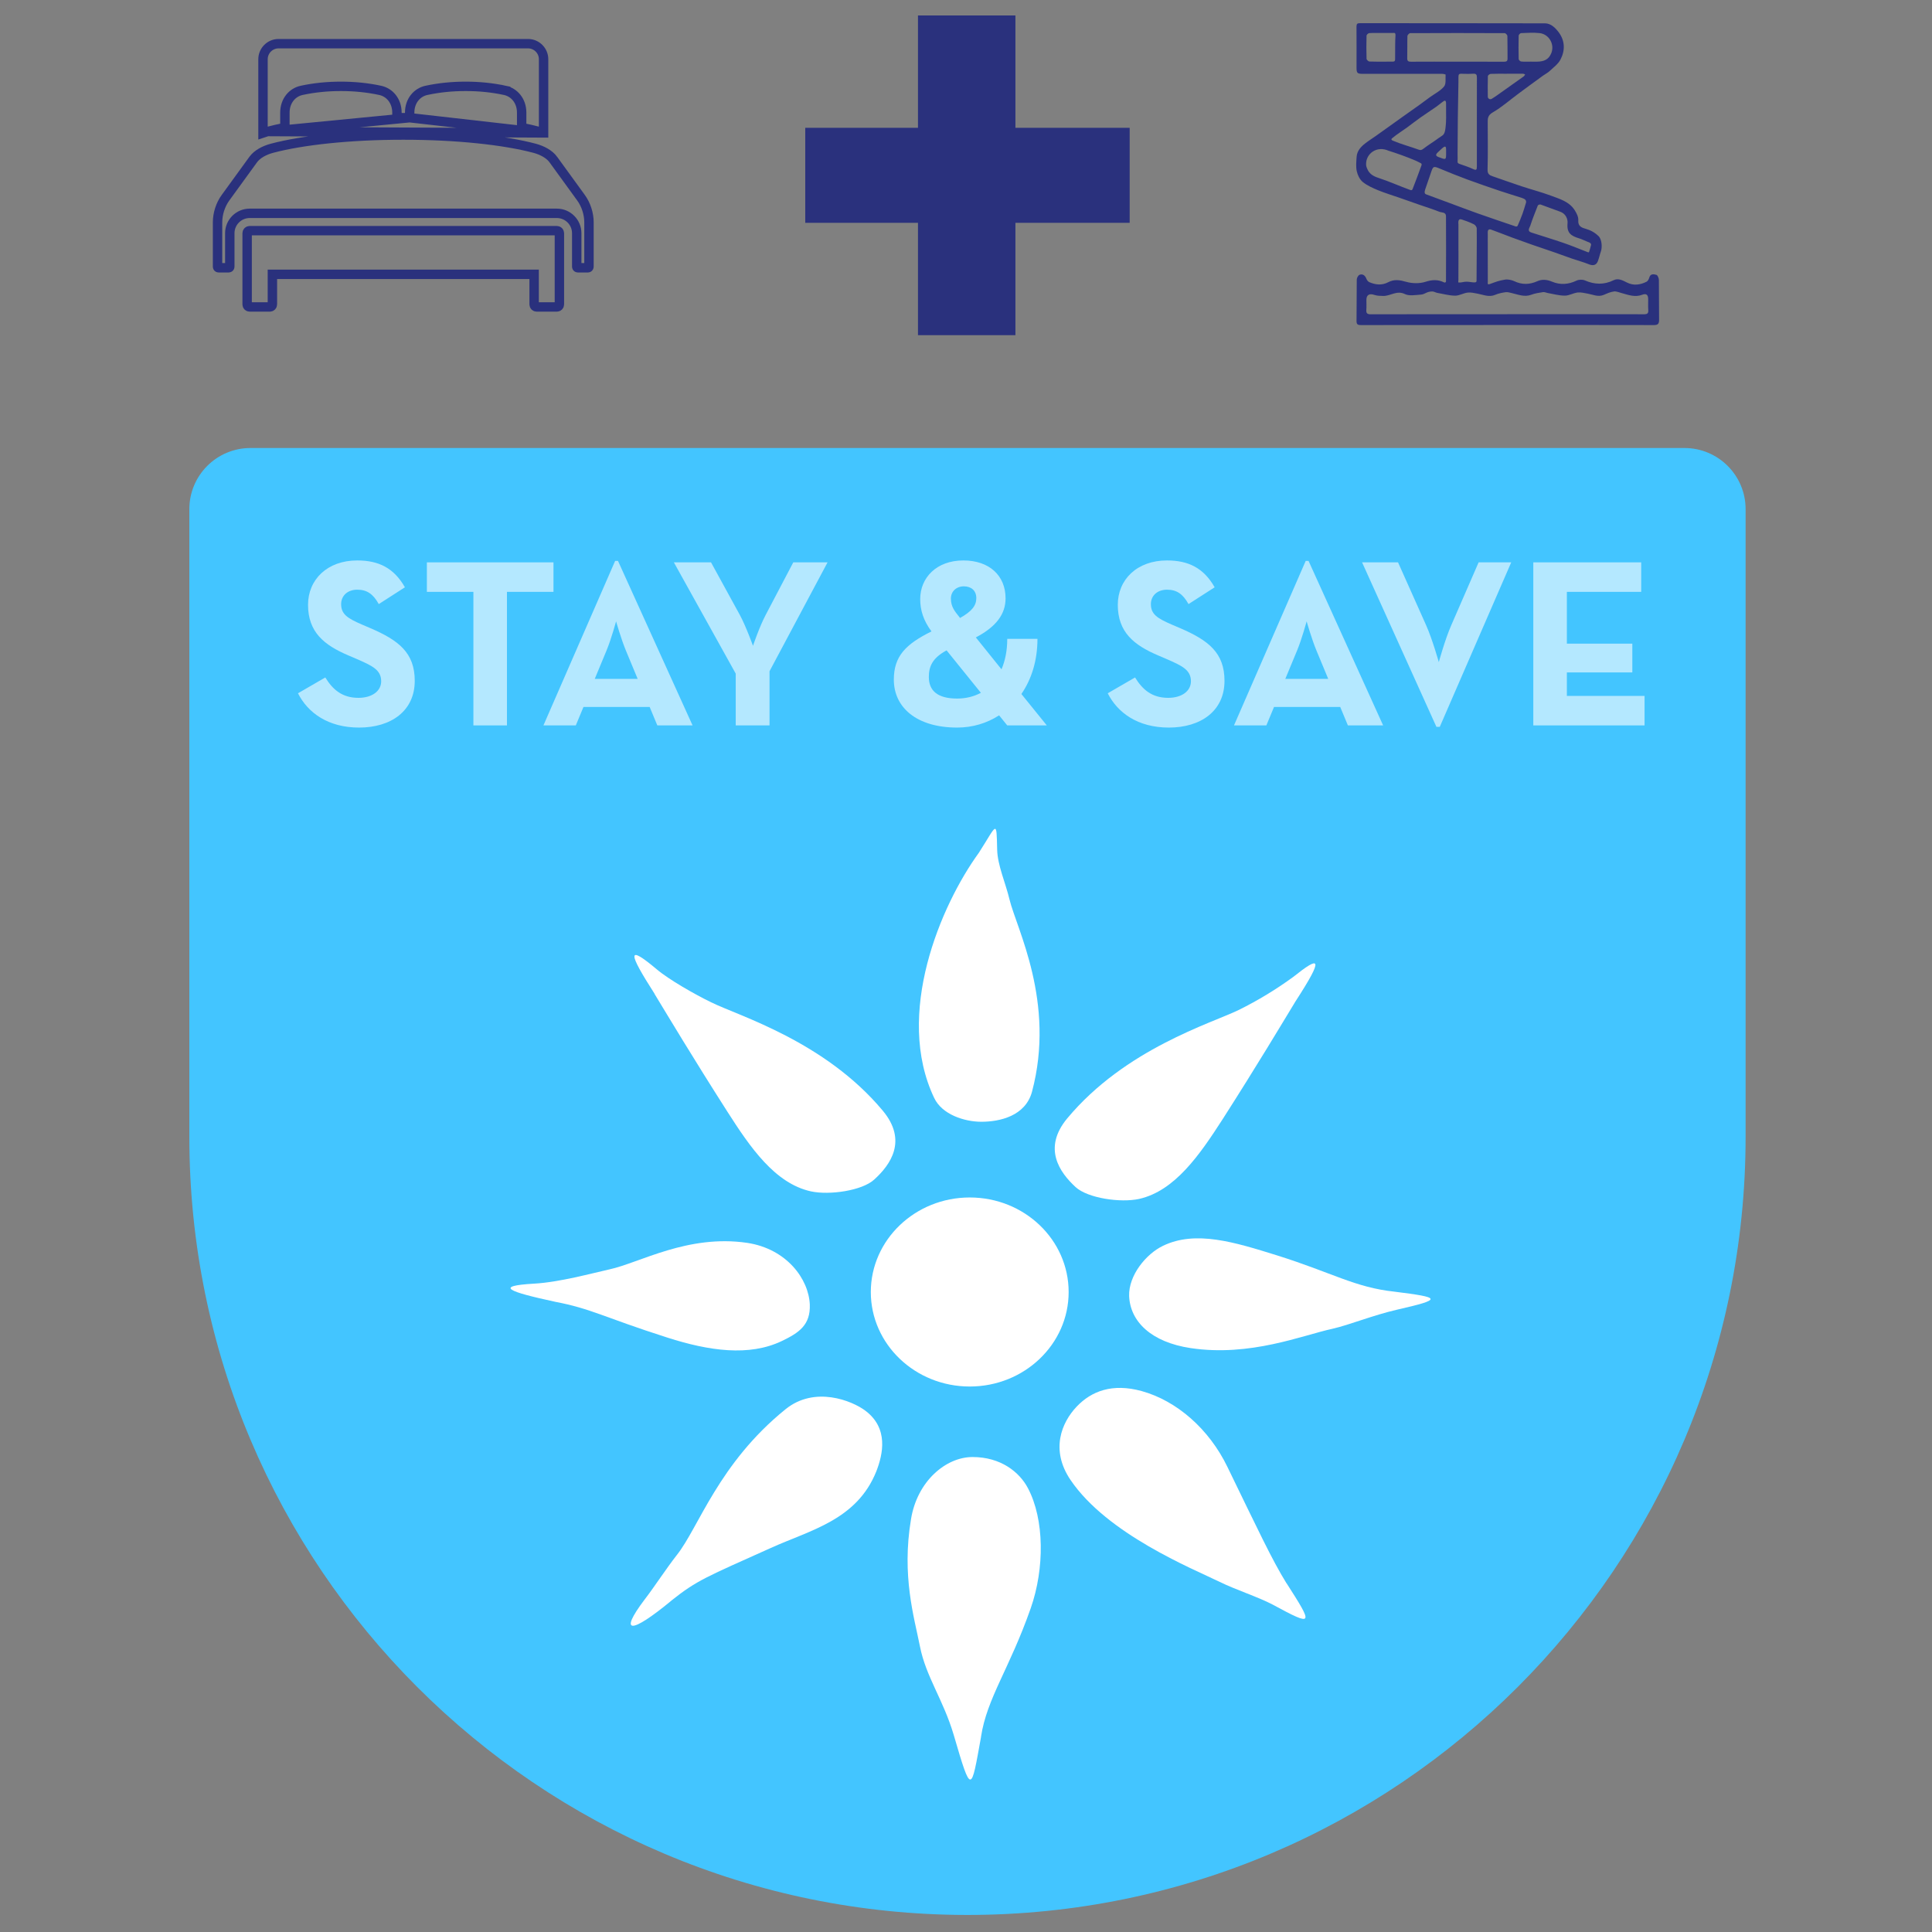 <svg xmlns="http://www.w3.org/2000/svg" fill="none" viewBox="0 0 500 500" height="500" width="500">
<rect x="0" y="0" width="500" height="500" fill="#808080" stroke="none"/>
<path stroke-width="2.434" stroke="#2A317D" d="M106.022 30.466C105.47 30.461 104.919 30.458 104.37 30.458C103.825 30.458 103.277 30.46 102.728 30.465V29.148C102.728 26.084 100.813 23.908 98.395 23.389C95.056 22.669 91.66 22.345 88.225 22.345C84.791 22.345 81.401 22.669 78.056 23.389L78.055 23.389C75.647 23.911 73.732 26.086 73.732 29.148V33.005C72.22 33.306 70.712 33.645 69.234 34.04C69.234 34.04 69.234 34.04 69.235 34.04L106.022 30.466ZM106.022 30.466V29.148C106.022 26.089 107.926 23.911 110.346 23.389C113.682 22.669 117.072 22.345 120.512 22.345C123.953 22.345 127.334 22.669 130.681 23.389L130.425 24.579L130.681 23.389C133.091 23.907 135.006 26.084 135.006 29.148V33.004C136.519 33.304 138.027 33.645 139.503 34.039C139.895 34.143 140.288 34.262 140.679 34.398M106.022 30.466L140.679 34.398M140.679 34.398V15.321C140.679 13.164 138.949 11.387 136.813 11.304H136.648H72.08C69.879 11.304 68.067 13.112 68.067 15.324V34.396C68.455 34.262 68.845 34.143 69.233 34.04L140.679 34.398ZM150.359 51.158L150.36 51.159C151.668 52.96 152.428 55.311 152.428 57.546V69.019C152.428 69.177 152.296 69.299 152.156 69.299H149.538C149.388 69.299 149.257 69.168 149.257 69.019V60.353C149.257 57.518 146.951 55.209 144.121 55.209H64.616C61.78 55.209 59.471 57.517 59.471 60.353V69.019C59.471 69.168 59.34 69.299 59.19 69.299H56.573C56.432 69.299 56.301 69.177 56.301 69.019V57.546C56.301 55.31 57.058 52.959 58.368 51.16L58.37 51.158L65.526 41.3L65.528 41.296C66.558 39.867 68.477 38.879 70.382 38.372C78.201 36.296 90.489 34.947 104.364 34.947C118.239 34.947 130.528 36.296 138.347 38.372C140.249 38.879 142.168 39.869 143.202 41.298L143.203 41.3L150.359 51.158ZM138.233 72.213V70.996H137.016H71.712H70.495V72.213V78.793C70.495 79.147 70.201 79.441 69.846 79.441H64.616C64.249 79.441 63.958 79.143 63.958 78.793V60.353C63.958 59.99 64.252 59.696 64.616 59.696H144.121C144.472 59.696 144.77 59.986 144.77 60.353V78.793C144.77 79.147 144.476 79.441 144.121 79.441H138.883C138.528 79.441 138.233 79.147 138.233 78.793V72.213Z"></path>
<path fill="#2A317D" d="M390.04 84.11C377.43 84.11 364.83 84.11 352.22 84.13C351.32 84.13 351.05 83.92 351.07 82.99C351.13 79.44 351.07 75.9 351.13 72.35C351.13 71.91 351.52 71.22 351.88 71.1C352.72 70.82 353.31 71.32 353.63 72.16C353.76 72.49 354.04 72.87 354.35 73.01C355.97 73.71 357.63 73.91 359.26 73.04C360.82 72.21 362.27 72.46 363.94 72.94C365.49 73.38 367.39 73.42 368.91 72.93C370.65 72.37 372.13 72.3 373.72 73.08C374.11 73.23 374.22 72.92 374.22 72.83C374.24 67.2 374.26 61.58 374.22 55.95C374.22 54.85 373.12 55.05 372.49 54.8C370.8 54.13 369.06 53.59 367.34 52.99C365.6 52.38 363.86 51.76 362.12 51.16C360.3 50.52 358.44 49.97 356.66 49.24C355.28 48.67 353.86 48.04 352.71 47.12C351.93 46.49 351.36 45.35 351.14 44.34C350.87 43.15 351.01 41.86 351.09 40.61C351.19 39.08 352.16 38.01 353.3 37.12C354.2 36.42 355.18 35.81 356.11 35.15C357.36 34.27 358.61 33.37 359.85 32.48C360.96 31.68 362.07 30.88 363.19 30.09C364.58 29.1 365.98 28.12 367.37 27.13C368.27 26.48 369.16 25.8 370.06 25.15C371.3 24.25 372.77 23.53 373.72 22.39C374.29 21.7 374.05 20.35 374.12 19.29C374.12 19.25 373.54 19.11 373.23 19.11C366.4 19.1 359.57 19.11 352.74 19.11C351.26 19.11 351.07 18.92 351.07 17.5C351.07 13.95 351.09 10.41 351.06 6.86C351.07 6.17 351.27 6 351.92 6C367.89 6.02 383.85 6 399.82 6.04C401.41 6.04 402.56 7.24 403.43 8.41C405.04 10.6 405.07 13.1 403.84 15.43C403.23 16.59 402.03 17.46 401.04 18.39C400.54 18.86 399.9 19.17 399.33 19.58C397.23 21.11 395.13 22.63 393.05 24.18C390.81 25.83 388.71 27.71 386.32 29.09C384.96 29.87 385.01 30.76 385.02 31.91C385.03 35.9 385.09 39.89 384.98 43.88C384.95 44.99 385.42 45.33 386.28 45.62C388.8 46.48 391.31 47.39 393.84 48.23C396.33 49.05 398.88 49.71 401.33 50.62C403.6 51.47 406.07 52.14 407.5 54.35C408.01 55.13 408.52 56.14 408.46 57.01C408.35 58.49 409.25 58.89 410.25 59.17C411.59 59.55 412.71 60.13 413.72 61.13C414.62 62.02 414.65 64.12 414.32 65.03C414.02 65.88 413.84 66.78 413.52 67.61C413.11 68.66 412.27 68.83 411.21 68.4C409.83 67.84 408.37 67.46 406.95 66.97C405.36 66.42 403.78 65.82 402.18 65.27C400.27 64.61 398.35 63.98 396.44 63.31C394.77 62.73 393.11 62.13 391.45 61.52C389.6 60.83 387.77 60.1 385.92 59.43C385.4 59.24 385.03 59.4 385.03 60.1C385.05 64.4 385.03 68.69 385.04 72.99C385.04 73.38 384.87 73.77 385.68 73.47C387.12 72.94 387.9 72.63 389.42 72.38C390.19 72.2 391.36 72.51 391.87 72.76C393.87 73.72 395.83 73.68 397.85 72.78C399.13 72.21 400.36 72.35 401.71 72.91C403.79 73.78 405.92 73.63 408.01 72.62C408.61 72.33 409.56 72.31 410.17 72.57C412.69 73.66 415.11 73.75 417.62 72.51C418.81 71.92 419.97 72.57 421.06 73.12C422.77 73.98 424.47 73.73 426.11 72.92C426.44 72.76 426.71 72.27 426.82 71.88C427.11 70.75 428.02 70.95 428.68 71.13C429 71.22 429.32 72.01 429.32 72.48C429.37 75.92 429.32 79.35 429.37 82.79C429.38 83.8 429.04 84.14 428.03 84.13C415.37 84.1 402.71 84.11 390.05 84.11H390.04ZM390.1 81.31C393.99 81.31 397.87 81.31 401.76 81.31C409.67 81.31 417.58 81.3 425.5 81.33C426.35 81.33 426.63 81.08 426.57 80.25C426.5 79.31 426.56 78.37 426.55 77.43C426.55 76.28 426.06 75.88 424.98 76.29C423.13 76.99 421.43 76.33 419.69 75.85C419.21 75.72 418.25 75.36 417.78 75.42C416.72 75.56 416.05 75.89 415.09 76.3C413.59 76.94 412.29 76.24 410.92 76C410.05 75.85 409.15 75.6 408.29 75.7C407.16 75.83 406.07 76.52 404.97 76.51C403.48 76.51 401.99 76.08 400.51 75.82C400.12 75.75 399.71 75.54 399.34 75.6C398.31 75.76 397.25 75.91 396.29 76.28C394.51 76.95 392.91 76.22 391.25 75.85C390.73 75.73 390.18 75.55 389.67 75.62C388.75 75.75 387.8 75.93 386.96 76.3C385.37 76.98 383.94 76.29 382.45 76.01C381.58 75.85 380.68 75.62 379.83 75.72C378.73 75.85 377.66 76.53 376.58 76.52C375.04 76.5 373.51 76.06 371.98 75.8C371.61 75.74 371.06 75.43 370.71 75.43C369.17 75.42 368.81 76.17 367.75 76.24C366.35 76.34 364.72 76.66 363.57 76.1C361.48 75.08 359.86 76.62 357.99 76.59C357.25 76.58 356.37 76.56 355.71 76.33C354.4 75.88 353.62 76.29 353.62 77.64C353.62 78.47 353.67 79.31 353.61 80.13C353.53 81.05 353.8 81.35 354.79 81.34C366.56 81.3 378.33 81.32 390.1 81.32V81.31ZM377.12 15.96C381.17 15.96 385.22 15.95 389.27 15.97C389.9 15.97 390.16 15.8 390.15 15.13C390.12 13.19 390.17 11.25 390.11 9.32C390.11 9.05 389.66 8.58 389.42 8.58C381.27 8.54 373.11 8.54 364.96 8.58C364.71 8.58 364.25 9.05 364.24 9.31C364.18 11.22 364.24 13.13 364.19 15.04C364.17 15.79 364.45 15.98 365.15 15.97C369.14 15.94 373.14 15.96 377.13 15.96H377.12ZM394.93 52.49C395.05 52.09 394.86 51.67 394.49 51.49C394.25 51.37 393.99 51.26 393.72 51.17C391.91 50.58 390.08 50.05 388.28 49.44C385.44 48.48 382.6 47.51 379.78 46.47C377.33 45.56 374.9 44.59 372.49 43.58C371.09 43 370.9 43.04 370.46 44.3C369.97 45.74 369.46 47.15 368.98 48.61C368.84 49.03 368.41 50.03 369.01 50.27C371.1 51.04 373.19 51.82 375.28 52.59C377.62 53.46 379.95 54.35 382.31 55.19C385.63 56.36 388.97 57.49 392.3 58.62C392.42 58.66 392.7 58.56 392.75 58.45C393.2 57.4 393.66 56.36 394.04 55.28C394.35 54.4 394.61 53.51 394.92 52.47L394.93 52.49ZM382.21 31.57C382.21 27.72 382.2 23.88 382.22 20.03C382.22 19.32 382.02 19.03 381.28 19.08C380.42 19.14 379.56 19.13 378.7 19.1C377.22 19.03 377.48 19.1 377.44 21.2C377.3 27.48 377.24 33.57 377.22 39.86C377.22 40.5 377.26 41.33 377.22 41.98C377.22 42.1 377.42 42.31 377.56 42.36C378.78 42.82 380.05 43.17 381.21 43.74C382.08 44.16 382.21 43.91 382.21 43.11C382.2 39.26 382.21 35.42 382.21 31.57ZM353.54 42.45C353.54 43.06 353.68 43.31 353.84 43.7C354.38 44.98 355.36 45.59 356.71 46.03C359.52 46.94 362.23 48.18 365.01 49.18C365.45 49.34 365.55 49 365.62 48.82C366.39 46.86 367.12 44.88 367.84 42.9C367.91 42.71 368.04 42.4 367.69 42.23C367.21 41.99 366.8 41.76 366.31 41.55C363.89 40.52 361.39 39.65 359.36 39.01C356.35 37.66 353.55 39.71 353.54 42.44V42.45ZM374.25 30.25C374.25 29.09 374.26 27.93 374.24 26.76C374.24 26.52 374.19 26.12 374 26.06C373.81 26 373.51 26.25 373.31 26.39C372.74 26.81 372.21 27.28 371.63 27.68C370.29 28.61 368.91 29.5 367.57 30.45C366.41 31.27 365.29 32.15 364.15 32.99C362.86 33.93 361.48 34.76 360.27 35.79C359.94 36.07 360.14 36.26 360.44 36.39C362.61 37.32 364.91 37.91 367.12 38.72C367.64 38.91 367.89 38.87 368.35 38.51C369.63 37.51 371.05 36.69 372.34 35.71C373.34 34.95 373.84 35.12 374.08 33.22C374.22 32.11 374.26 31.04 374.26 30.24L374.25 30.25ZM411.73 63.53C411.94 62.95 411.32 62.73 410.88 62.58C410.23 62.34 409.48 61.93 408.71 61.7C406.62 61.06 405.44 60.35 405.68 57.79C405.78 56.73 405.25 55.25 403.67 54.75C402 54.17 400.36 53.51 398.7 52.93C398.51 52.86 398.06 53.02 397.99 53.18C397.3 54.92 396.61 56.66 396.03 58.43C395.85 58.97 395.14 59.79 396.29 60.17C399.1 61.09 401.94 61.93 404.73 62.9C406.78 63.6 408.78 64.45 410.8 65.22C411.14 65.36 411.22 65.28 411.24 65.23C411.41 64.74 411.53 64.25 411.73 63.53ZM377.45 64.91C377.45 65.44 377.45 65.96 377.45 66.49C377.45 68.48 377.45 70.48 377.43 72.47C377.43 72.75 377.33 73.11 377.49 73.11C377.88 73.11 378.02 73.12 378.37 73.05C379.43 72.82 379.81 72.89 380.82 73.03C381.6 73.14 382.13 73.15 382.13 72.7C382.13 68.43 382.23 63.38 382.18 59.12C382.18 58.75 381.79 58.21 381.43 58.04C380.42 57.54 379.34 57.14 378.27 56.79C377.83 56.64 377.45 56.79 377.42 57.44C377.39 57.74 377.44 57.88 377.44 58.1C377.44 60.37 377.44 62.64 377.44 64.91H377.45ZM396.33 15.96C396.8 15.96 397.37 15.97 397.74 15.96C399.55 15.93 400.79 15.47 401.49 13.71C402.37 11.46 400.89 8.85 398.47 8.57C396.88 8.39 395.26 8.51 393.65 8.57C393.43 8.57 393.03 8.99 393.03 9.22C392.98 11.24 392.98 13.26 393.03 15.28C393.03 15.51 393.43 15.9 393.68 15.92C394.56 16 395.45 15.95 396.34 15.95L396.33 15.96ZM357.51 8.54C356.46 8.54 355.4 8.5 354.35 8.57C354.09 8.59 353.66 8.99 353.66 9.23C353.6 11.22 353.6 13.21 353.66 15.2C353.66 15.46 354.13 15.91 354.39 15.92C356.05 15.99 357.71 15.96 359.38 15.95C361.27 15.94 361.04 16.17 361.06 14.26C361.07 12.63 361.05 10.55 361.14 9.38C361.22 8.33 360.89 8.54 360.34 8.54C359.4 8.54 358.46 8.54 357.51 8.54ZM389.95 19.09C388.56 19.09 387.17 19.06 385.79 19.12C385.53 19.13 385.07 19.49 385.06 19.69C385.01 21.47 385.02 23.24 385.04 25.02C385.04 25.54 385.62 25.85 386.07 25.57C386.59 25.25 387.09 24.91 387.59 24.56C389.84 22.98 392.09 21.39 394.33 19.78C394.49 19.66 394.58 19.44 394.71 19.27C394.52 19.2 394.32 19.08 394.13 19.08C392.74 19.06 391.35 19.08 389.97 19.08L389.95 19.09ZM374.25 39.57C374.25 39.43 374.25 39.29 374.25 39.16C374.22 38.51 374.42 37.27 373.19 38.41C372.86 38.72 373.04 38.56 372.2 39.34C371.45 40.02 371.51 40.34 372.3 40.65C374.26 41.39 374.25 41.43 374.25 39.57Z"></path>
<path fill="#43C5FF" d="M49 131.764C49 123.027 56.082 115.945 64.818 115.945H435.941C444.678 115.945 451.76 123.027 451.76 131.764V294.206C451.76 405.425 361.599 495.586 250.38 495.586C139.161 495.586 49 405.425 49 294.206V131.764Z"></path>
<path fill-opacity="0.6" fill="white" d="M92.939 188.295C101.193 188.295 107.337 184.013 107.337 176.194C107.337 168.933 103.179 165.706 95.794 162.541L93.622 161.611C89.899 159.997 88.285 158.942 88.285 156.336C88.285 154.226 89.899 152.612 92.443 152.612C94.925 152.612 96.539 153.667 98.028 156.336L104.792 151.992C101.938 146.965 97.966 145.042 92.443 145.042C84.686 145.042 79.721 150.006 79.721 156.522C79.721 163.596 83.879 166.948 90.147 169.616L92.319 170.547C96.29 172.284 98.649 173.339 98.649 176.318C98.649 178.8 96.353 180.6 92.753 180.6C88.471 180.6 86.051 178.366 84.189 175.325L77.115 179.421C79.659 184.447 84.872 188.295 92.939 188.295Z"></path>
<path fill-opacity="0.6" fill="white" d="M122.514 187.736H131.202V153.171H143.241V145.538H110.475V153.171H122.514V187.736Z"></path>
<path fill-opacity="0.6" fill="white" d="M140.639 187.736H149.017L151.003 182.958H168.13L170.116 187.736H179.238L159.939 145.166H159.194L140.639 187.736ZM153.919 175.697L156.96 168.375C158.201 165.396 159.442 160.804 159.442 160.804C159.442 160.804 160.746 165.396 161.987 168.375L165.027 175.697H153.919Z"></path>
<path fill-opacity="0.6" fill="white" d="M190.405 187.736H199.155V173.712L214.173 145.538H205.299L198.162 159.128C196.549 162.169 194.873 167.134 194.873 167.134C194.873 167.134 193.074 162.107 191.46 159.128L184.013 145.538H174.395L190.405 174.332V187.736Z"></path>
<path fill-opacity="0.6" fill="white" d="M252.545 164.962C257.882 162.169 260.24 158.88 260.24 154.846C260.24 148.951 256.02 145.042 249.318 145.042C242.306 145.042 238.148 149.572 238.148 155.033C238.148 157.887 238.955 160.556 241.065 163.41C234.425 166.699 231.322 169.802 231.322 175.884C231.322 183.082 237.217 188.295 247.705 188.295C251.677 188.295 255.4 187.178 258.565 185.13L260.675 187.736H270.914L264.336 179.607C266.942 175.822 268.494 170.981 268.494 165.334H260.675C260.675 168.437 260.116 171.043 259.185 173.215L252.545 164.962ZM248.45 159.935L248.325 159.749C247.146 158.26 246.091 157.08 246.091 154.909C246.091 153.047 247.519 151.744 249.442 151.744C251.366 151.744 252.669 152.861 252.669 154.784C252.669 156.708 251.552 158.198 248.45 159.935ZM253.848 179.297C251.987 180.29 249.939 180.786 247.705 180.786C242.616 180.786 240.382 178.738 240.382 175.201C240.382 172.471 241.313 170.299 244.974 168.313L253.848 179.297Z"></path>
<path fill-opacity="0.6" fill="white" d="M302.502 188.295C310.755 188.295 316.899 184.013 316.899 176.194C316.899 168.933 312.741 165.706 305.356 162.541L303.184 161.611C299.461 159.997 297.848 158.942 297.848 156.336C297.848 154.226 299.461 152.612 302.005 152.612C304.488 152.612 306.101 153.667 307.591 156.336L314.355 151.992C311.5 146.965 307.528 145.042 302.005 145.042C294.248 145.042 289.284 150.006 289.284 156.522C289.284 163.596 293.442 166.948 299.709 169.616L301.881 170.547C305.853 172.284 308.211 173.339 308.211 176.318C308.211 178.8 305.915 180.6 302.316 180.6C298.034 180.6 295.614 178.366 293.752 175.325L286.677 179.421C289.222 184.447 294.435 188.295 302.502 188.295Z"></path>
<path fill-opacity="0.6" fill="white" d="M319.355 187.736H327.733L329.719 182.958H346.846L348.832 187.736H357.954L338.655 145.166H337.91L319.355 187.736ZM332.635 175.697L335.676 168.375C336.917 165.396 338.158 160.804 338.158 160.804C338.158 160.804 339.461 165.396 340.703 168.375L343.743 175.697H332.635Z"></path>
<path fill-opacity="0.6" fill="white" d="M371.742 188.109H372.611L391.104 145.538H382.664L375.59 161.797C373.976 165.458 372.363 171.354 372.363 171.354C372.363 171.354 370.687 165.396 369.074 161.797L361.813 145.538H352.505L371.742 188.109Z"></path>
<path fill-opacity="0.6" fill="white" d="M396.817 187.736H425.611V180.104H405.505V174.022H422.446V166.575H405.505V153.171H424.742V145.538H396.817V187.736Z"></path>
<path fill="#2A317D" d="M237.574 86.742H262.791V57.666H292.359V33.077H262.791V4H237.574V33.077H208.4V57.666H237.574V86.742Z"></path>
<path fill="white" d="M253.342 220.677C243.459 234.267 231.425 262.482 241.778 284.173C243.814 288.446 249.603 290.311 253.975 290.311C258.801 290.311 265.385 288.801 267.081 282.542C273.248 259.394 263.064 240.262 261.26 232.788C260.242 228.507 258.176 223.962 258.068 219.953C257.876 211.889 258.068 213.316 253.319 220.708"></path>
<path fill="white" d="M169.39 257.215C173.106 263.33 179.165 273.485 188.262 287.724C194.175 296.973 200.559 306.267 209.849 308.32C214.675 309.37 223.163 308.139 226.27 305.248C230.425 301.473 234.935 295.221 228.482 287.467C213.449 269.445 191.2 262.93 184.045 259.396C179.928 257.403 173.082 253.515 169.929 250.827C162.22 244.357 162.49 246.41 169.42 257.215"></path>
<path fill="white" d="M332.957 409.774C329.187 403.673 325.649 396.078 317.654 379.634C312.905 369.819 304.548 362.518 295.451 360.004C287.888 357.928 282.453 360.004 278.621 364.051C274.789 368.098 271.729 375.202 277.079 383.054C286.569 397.014 308.449 405.901 315.626 409.374C319.759 411.42 325.649 413.307 329.372 415.27C340.166 421.122 339.865 420.555 332.965 409.744"></path>
<path fill="white" d="M335.263 259.174C331.531 265.312 325.495 275.46 316.39 289.691C310.454 298.902 304.055 308.196 294.804 310.28C290.016 311.33 281.52 310.114 278.352 307.207C274.266 303.432 269.763 297.188 276.193 289.442C291.219 271.413 313.453 264.852 320.615 261.364C325.569 258.91 330.297 256.04 334.746 252.787C341.507 247.404 342.895 247.404 335.263 259.174Z"></path>
<path fill="white" d="M173.767 414.216C180.413 408.931 182.872 408.078 199.455 400.626C209.686 395.983 221.735 393.416 226.793 380.777C228.52 376.345 230.008 369.626 223.956 365.088C220.525 362.499 210.85 358.588 203.294 364.711C185.948 378.731 180.814 395.349 175.147 402.461C172.364 406.017 169.296 410.766 166.798 413.997C160.029 422.959 163.236 422.936 173.736 414.261"></path>
<path fill="white" d="M143.575 336.881C153.08 338.678 156.172 340.89 172.74 346.175C183.463 349.61 193.879 351.128 202.375 347.036C206.8 344.914 209.776 342.891 209.575 337.598C209.282 330.992 203.593 323.208 193.385 321.652C177.967 319.387 165.523 326.832 157.691 328.523C153.188 329.52 144.739 331.853 138.201 332.207C127.809 332.804 131.533 334.276 143.598 336.881"></path>
<path fill="white" d="M253.882 449.49C255.424 439.433 261.213 431.982 266.757 416.195C270.357 405.896 270.303 393.243 266.04 385.157C263.827 380.944 258.978 377.078 251.7 377.078C244.762 377.078 237.36 383.36 235.772 393.145C233.305 407.822 236.59 418.558 238.085 426.1C239.627 433.937 244.122 439.864 246.828 449.015C251.453 464.87 251.307 463.737 253.897 449.49"></path>
<path fill="white" d="M360.912 334.285C350.643 333.19 344.853 329.392 330.374 324.855C319.581 321.495 309.443 318.324 300.994 322.409C296.561 324.53 292.043 330.117 292.22 335.41C292.483 342.008 297.933 347.354 308.133 348.886C323.552 351.197 337.066 345.564 344.853 343.881C349.386 342.839 355.191 340.415 361.559 338.943C373.617 336.195 372.83 335.787 360.912 334.285Z"></path>
<path fill="white" d="M276.565 334.382C276.565 347.866 265.116 358.829 250.969 358.829C236.822 358.829 225.366 347.866 225.366 334.382C225.366 320.897 236.822 309.905 250.969 309.905C265.116 309.905 276.565 320.86 276.565 334.382Z"></path>
</svg>
